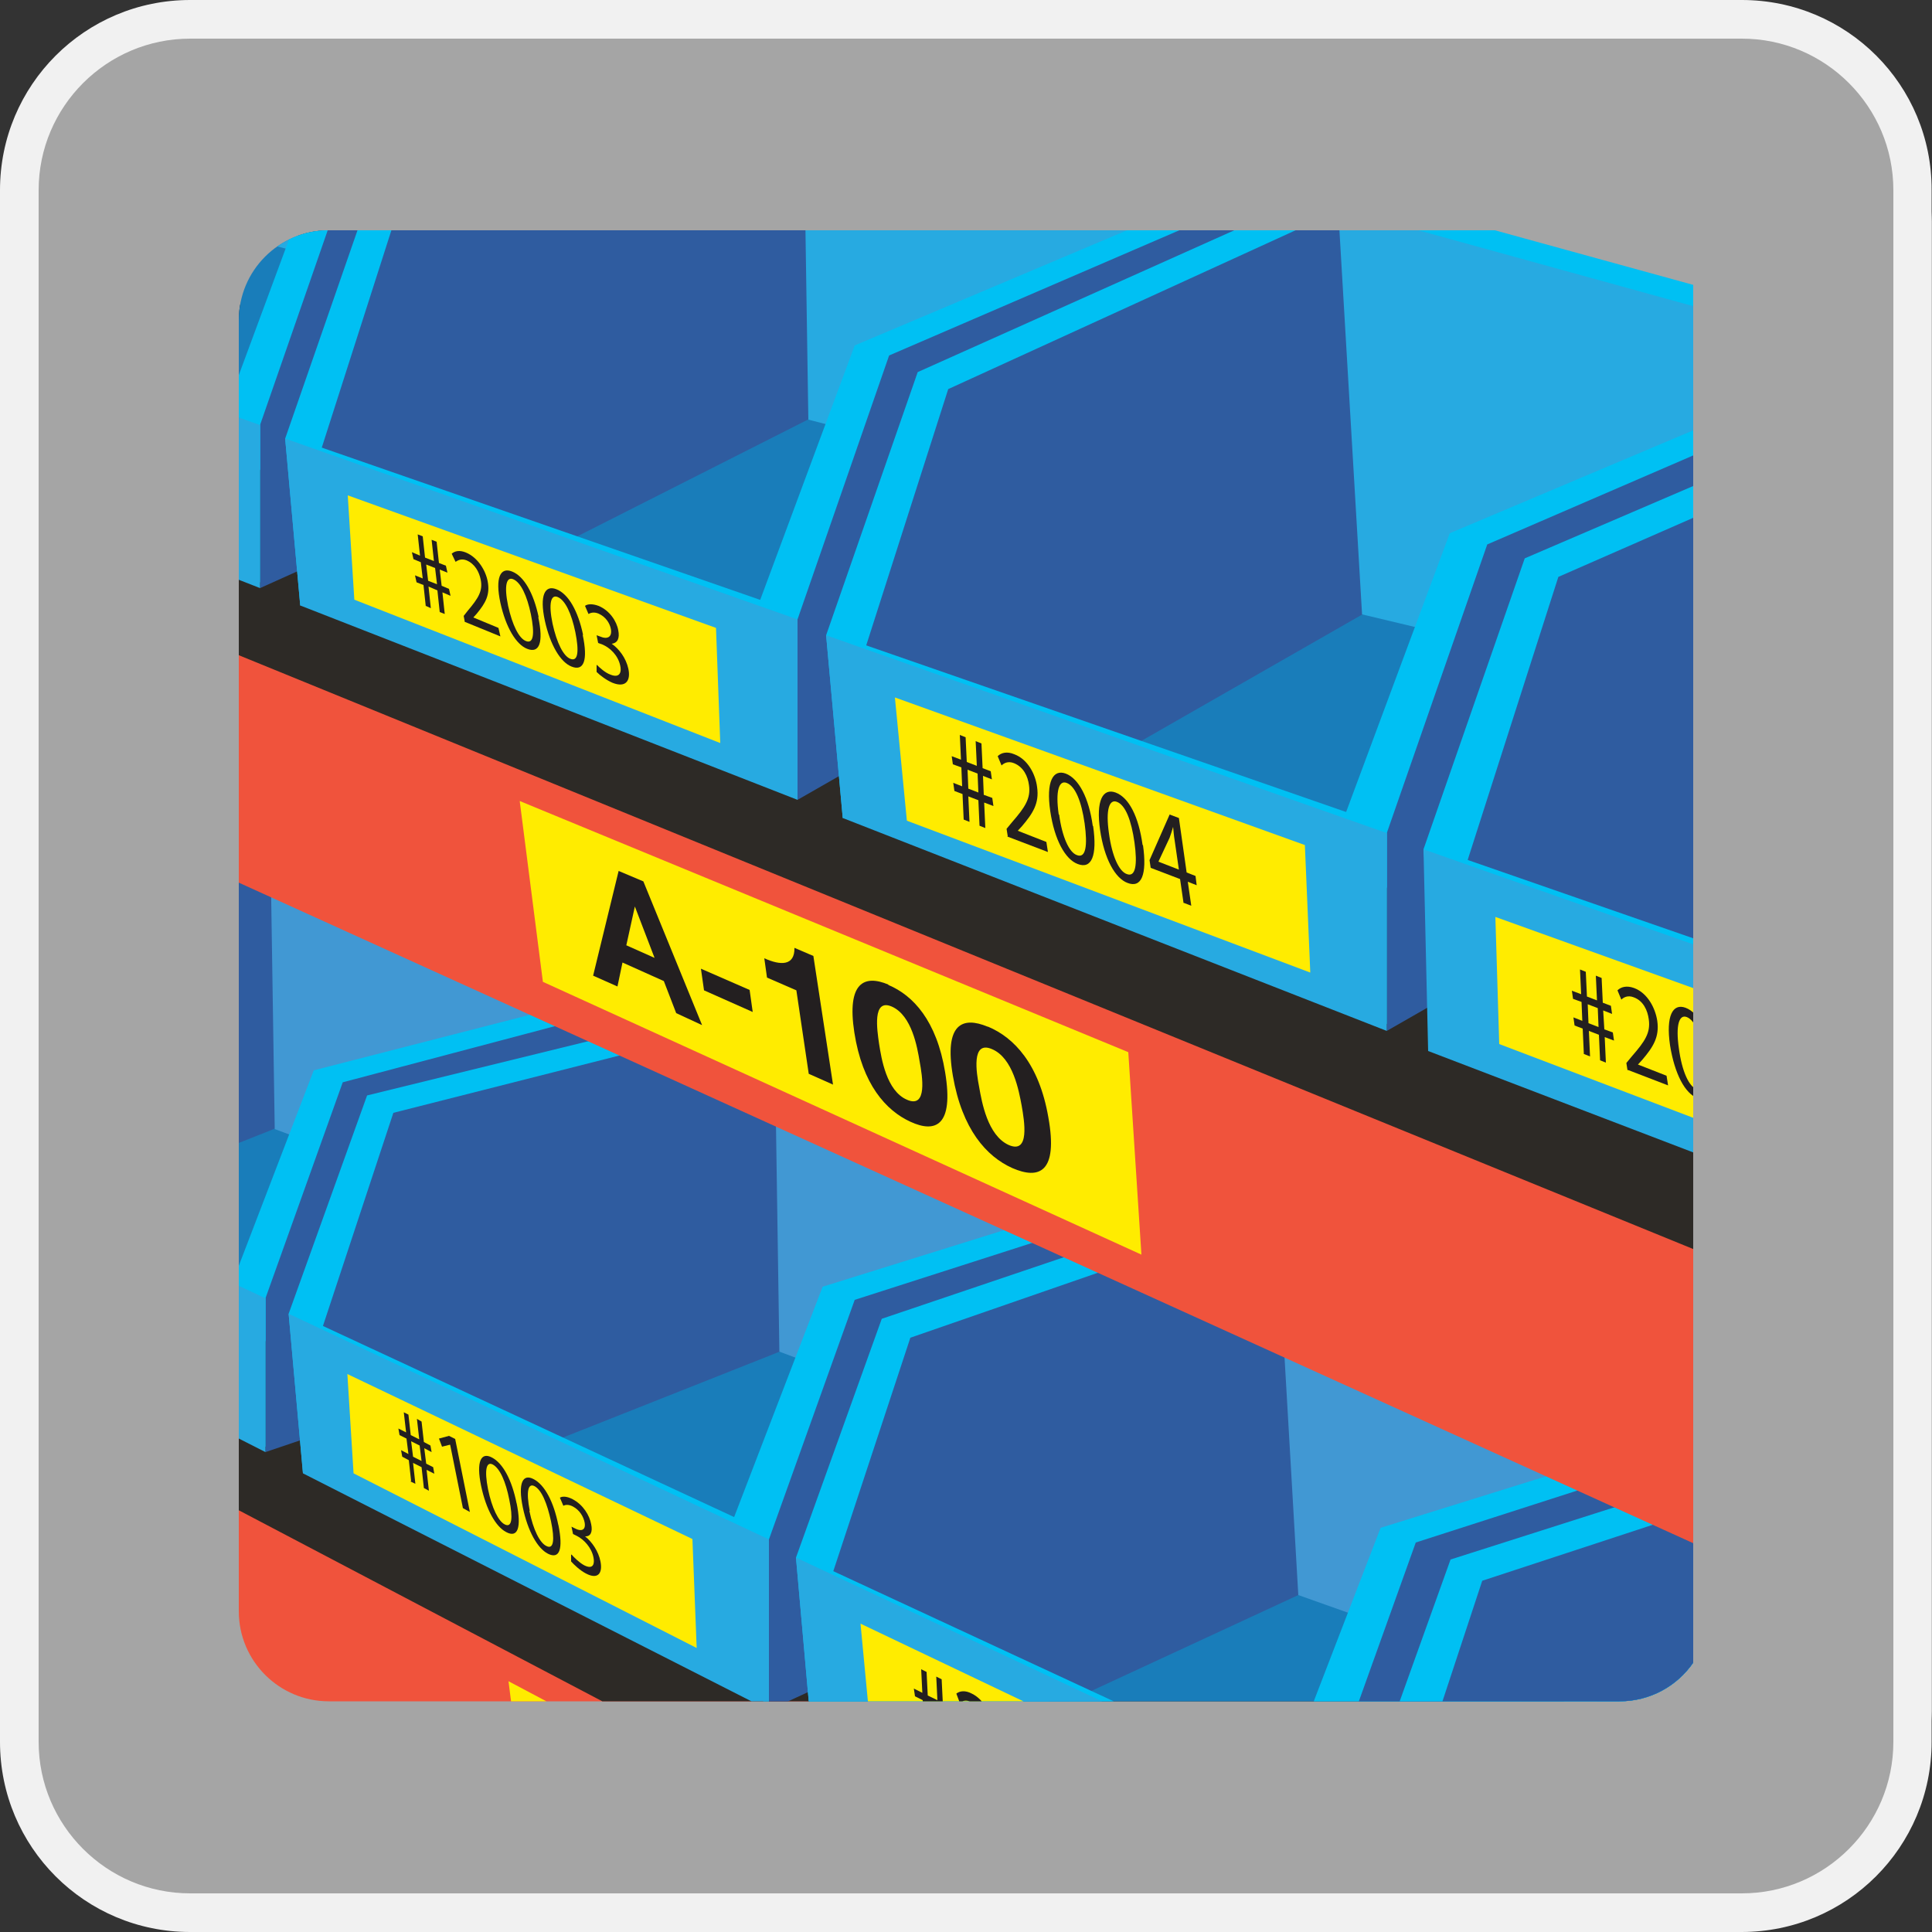 <?xml version="1.0" encoding="UTF-8"?>
<svg id="Layer_1" xmlns="http://www.w3.org/2000/svg" xmlns:xlink="http://www.w3.org/1999/xlink" viewBox="0 0 50 50"><rect x="0" y="0" width="50" height="50" fill="#333333" stroke="none"/><defs><style>.cls-1,.cls-2,.cls-3,.cls-4{fill:none;}.cls-2{opacity:.6;}.cls-3{clip-path:url(#clippath-1);}.cls-5{fill:#00c0f3;}.cls-6{fill:#f0533c;}.cls-7{fill:#ffec00;}.cls-8{fill:#f1f1f1;}.cls-9{fill:#2f5ca0;}.cls-10{fill:#231f20;}.cls-11{fill:#4198d3;}.cls-12{fill:#197dba;}.cls-13{fill:#27aae1;}.cls-14{fill:#2d2a26;}.cls-4{clip-path:url(#clippath);}</style><clipPath id="clippath"><rect class="cls-1" x="0" y="0" width="50" height="50"/></clipPath><clipPath id="clippath-1"><path class="cls-1" d="m8.51,5.96c-1.29,0-2.33,1.04-2.33,2.33v33.41c0,1.29,1.05,2.33,2.33,2.33h33.4c.79,0,1.49-.39,1.91-1V6.96c-.42-.6-1.12-1-1.91-1H8.51Z"/></clipPath></defs><g class="cls-2"><g class="cls-4"><path class="cls-8" d="m43.92,50H6.08C2.72,50,0,47.28,0,43.92V6.08C0,2.72,2.72,0,6.08,0h37.85c3.36,0,6.08,2.72,6.08,6.08v37.85c0,3.36-2.72,6.08-6.08,6.08"/></g></g><g class="cls-3"><polygon class="cls-6" points="3.97 34.76 1.51 36.62 2.22 42.37 42.2 65.24 45.01 59.23 45.01 54.21 3.97 34.76"/><polygon class="cls-14" points="1.05 36.39 43.37 58.63 47.49 48.1 10.22 26.43 1.05 36.39"/><polygon class="cls-12" points="-1 31.44 6.04 34.66 11.16 31.47 9.57 27.41 5.22 26.92 -.34 29.99 -1 31.44"/><polygon class="cls-5" points="-2.52 23.24 -4.35 28.33 -4.02 32.05 .76 31.59 7.59 29.02 7.59 21.23 6.9 20.92 -2.52 23.24"/><polygon class="cls-9" points="-1.91 23.64 -3.57 28.69 -3.35 31.09 .76 31.73 7.59 29.02 7.59 21.23 -1.91 23.64"/><polygon class="cls-11" points="7.53 21.3 6.99 21.38 7.11 29.22 16.37 32.68 18.39 25.83 18.39 25.3 7.53 21.3"/><polygon class="cls-5" points="6.01 33.2 8.12 27.7 18.4 25.06 19.15 25.29 16.56 32.75 7.34 35.53 6.01 33.2"/><polygon class="cls-9" points="19.15 25.29 8.87 28.01 6.87 33.6 6.87 37.58 19.15 33.42 19.15 25.29"/><polygon class="cls-5" points="6.33 21.12 6.9 20.93 19.15 25.29 18.5 25.39 18.03 25.34 6.33 21.12"/><polygon class="cls-5" points="6.87 33.46 -4.26 28.29 -4.01 31.91 6.87 37.44 6.87 33.46"/><polygon class="cls-13" points="6.87 33.6 -4.35 28.33 -4.01 32.05 6.87 37.58 6.87 33.6"/><polygon class="cls-12" points="11.18 37.45 18.98 41.01 24.66 37.48 22.89 32.98 18.07 32.43 11.91 35.84 11.18 37.45"/><polygon class="cls-5" points="9.5 28.35 7.47 34 7.84 38.12 13.14 37.61 20.71 34.77 20.71 26.13 19.94 25.79 9.5 28.35"/><polygon class="cls-9" points="10.18 28.8 8.33 34.4 8.58 37.06 13.14 37.77 20.71 34.77 20.71 26.13 10.18 28.8"/><polygon class="cls-11" points="20.63 26.21 20.04 26.3 20.17 34.98 30.44 38.82 31.19 31.06 31.19 30.46 20.63 26.21"/><polygon class="cls-5" points="18.95 39.39 21.29 33.3 31.2 30.21 32.03 30.46 30.65 38.9 20.43 41.98 18.95 39.39"/><polygon class="cls-9" points="32.03 30.46 22.12 33.64 19.9 39.84 19.9 44.26 31.78 38.76 32.03 30.46"/><polygon class="cls-5" points="19.31 26.01 19.94 25.79 32.03 30.46 31.31 30.57 30.79 30.52 19.31 26.01"/><polygon class="cls-5" points="19.9 39.68 7.57 33.95 7.84 37.97 19.9 44.1 19.9 39.68"/><polygon class="cls-13" points="19.9 39.84 7.47 34 7.84 38.13 19.9 44.26 19.9 39.84"/><polygon class="cls-7" points="8.99 35.56 9.15 38.13 18.03 42.65 17.92 39.83 8.99 35.56"/><polygon class="cls-12" points="24.66 44.08 33.2 47.99 39.42 44.12 37.48 39.2 32.2 38.6 25.46 42.32 24.66 44.08"/><polygon class="cls-5" points="22.82 34.13 20.6 40.31 21 44.82 26.8 44.26 33.52 39.8 33.75 31.09 32.91 30.72 22.82 34.13"/><polygon class="cls-9" points="23.56 34.62 21.54 40.74 21.81 43.66 26.8 44.43 33.6 41.28 33.75 31.09 23.56 34.62"/><polygon class="cls-11" points="33.67 31.18 33.02 31.27 33.6 41.28 45.74 45.59 46.56 37.09 46.56 36.44 33.67 31.18"/><polygon class="cls-5" points="33.16 46.21 35.73 39.54 46.58 36.16 47.49 36.43 45.97 45.67 34.78 49.04 33.16 46.21"/><polygon class="cls-9" points="47.49 36.43 36.64 39.92 34.21 46.7 34.21 51.53 47.2 45.51 47.49 36.43"/><polygon class="cls-5" points="32.22 30.96 32.91 30.72 47.49 36.43 46.7 36.56 44.79 35.89 32.22 30.96"/><polygon class="cls-5" points="34.21 46.53 20.7 40.26 21 44.65 34.21 51.36 34.21 46.53"/><polygon class="cls-13" points="34.21 46.7 20.6 40.31 21 44.82 34.21 51.53 34.21 46.7"/><polygon class="cls-7" points="22.27 42.02 22.56 45.07 32.34 49.9 32.21 46.76 22.27 42.02"/><polygon class="cls-5" points="37.54 40.36 35.09 47.19 35.53 52.18 41.94 51.56 51.1 48.12 49.42 37.28 48.49 36.87 37.54 40.36"/><polygon class="cls-9" points="38.36 40.91 36.13 47.67 36.43 50.89 41.94 51.75 51.1 48.12 49.42 37.28 38.36 40.91"/><polygon class="cls-7" points="13.16 43.51 13.73 48 28.24 56.32 27.93 51.34 13.16 43.51"/><path class="cls-10" d="m10.91,37.81l-.05-.4-.22-.11.05.4.22.11Zm-.27.52l-.06-.54-.17-.09-.03-.17.19.1-.05-.4-.18-.09-.03-.17.2.1-.06-.52.12.06.06.53.22.11-.06-.53.12.07.06.53.17.09.03.17-.19-.1.05.4.18.09.03.17-.2-.1.06.54-.13-.07-.06-.54-.22-.11.06.54-.13-.06Z"/><polygon class="cls-10" points="11.65 37.39 11.64 37.39 11.44 37.44 11.36 37.23 11.62 37.16 11.78 37.24 12.16 39.13 11.98 39.03 11.65 37.39"/><path class="cls-10" d="m12.63,38.54c.1.49.27.83.43.91.19.1.22-.16.12-.64-.09-.46-.24-.81-.43-.91-.16-.08-.22.13-.12.64m.74.36c.13.64.03.91-.27.75-.27-.14-.52-.58-.65-1.2-.13-.63,0-.88.28-.73.29.15.52.59.64,1.19"/><path class="cls-10" d="m13.7,39.1c.1.49.27.83.44.91.19.1.22-.16.12-.64-.1-.46-.24-.81-.43-.91-.16-.08-.22.13-.12.64m.74.36c.13.64.03.9-.27.75-.27-.14-.52-.58-.65-1.2-.13-.63,0-.88.28-.73.29.15.52.59.64,1.19"/><path class="cls-10" d="m14.79,40.23c.06.07.2.21.33.28.24.12.27-.05.24-.2-.05-.26-.25-.47-.43-.56l-.1-.05-.04-.19.1.05c.13.07.28.06.24-.16-.03-.15-.13-.32-.3-.41-.11-.06-.2-.05-.25-.02l-.09-.21c.06-.04.18-.04.33.04.27.14.44.42.48.65.04.19-.01.32-.16.31h0c.18.14.35.39.4.65.06.3-.06.48-.38.31-.15-.08-.3-.22-.38-.31v-.17Z"/><path class="cls-10" d="m24.28,44.66l-.02-.46-.24-.12.02.47.25.12Zm-.35.62l-.03-.63-.19-.1-.03-.2.22.11-.02-.46-.2-.1-.03-.2.22.11-.03-.61.14.07.03.61.25.12-.03-.61.14.07.03.61.19.1.03.2-.22-.11.02.46.2.1.03.2-.22-.11.03.63-.14-.07-.03-.63-.25-.12.03.63-.14-.07Z"/><path class="cls-10" d="m24.99,45.81l-.03-.18.13-.14c.32-.34.46-.53.41-.86-.03-.22-.13-.46-.36-.58-.14-.07-.24-.03-.3.02l-.09-.24c.09-.07.23-.09.4,0,.33.16.51.56.56.87.05.4-.1.63-.37.91l-.1.1h0s.69.35.69.35l.03.25-.98-.49Z"/><path class="cls-10" d="m26.23,45.42c.08.57.25.95.44,1.04.21.11.26-.2.19-.75-.07-.54-.22-.94-.43-1.04-.18-.09-.27.16-.19.75m.83.38c.1.74-.03,1.06-.37.89-.3-.15-.56-.65-.66-1.37-.1-.73.06-1.03.38-.87.32.16.56.66.66,1.36"/><polygon class="cls-6" points="3.64 12.58 1.01 14.84 1.77 20.84 44.42 40.21 47.42 33.52 47.42 28.21 3.64 12.58"/><polygon class="cls-14" points=".53 14.65 45.67 33.08 50.06 21.44 10.32 3 .53 14.65"/><polygon class="cls-12" points="-1.66 9.66 5.85 12.22 11.32 8.23 9.61 4.13 4.98 4.13 -.95 8.05 -1.66 9.66"/><polygon class="cls-5" points="-3.28 1.17 -5.23 6.78 -4.87 10.68 .22 9.61 7.51 6.07 7.51 -2.18 6.77 -2.42 -3.28 1.17"/><polygon class="cls-9" points="-2.62 1.52 -4.4 7.06 -4.16 9.58 .22 9.76 7.51 6.07 7.51 -2.18 -2.62 1.52"/><polygon class="cls-13" points="7.44 -2.1 6.86 -1.95 6.99 6.33 16.87 8.88 19.02 1.39 19.02 .82 7.44 -2.1"/><polygon class="cls-5" points="5.82 10.68 8.07 4.6 19.04 .57 19.84 .72 17.08 8.93 7.24 12.99 5.82 10.68"/><polygon class="cls-9" points="19.84 .72 8.87 4.84 6.73 11 6.73 15.22 19.84 9.32 19.84 .72"/><polygon class="cls-5" points="6.73 10.85 -5.14 6.72 -4.87 10.53 6.73 15.07 6.73 10.85"/><polygon class="cls-13" points="6.73 11 -5.23 6.78 -4.87 10.68 6.73 15.22 6.73 11"/><polygon class="cls-12" points="11.34 14.55 19.66 17.38 25.72 12.96 23.83 8.41 18.69 8.41 12.12 12.76 11.34 14.55"/><polygon class="cls-5" points="9.54 5.13 7.38 11.35 7.77 15.67 13.42 14.49 21.5 10.56 21.5 1.42 20.68 1.16 9.54 5.13"/><polygon class="cls-9" points="10.27 5.52 8.3 11.67 8.56 14.46 13.42 14.65 21.5 10.56 21.5 1.42 10.27 5.52"/><polygon class="cls-13" points="21.42 1.51 20.78 1.68 20.92 10.86 31.88 13.68 32.68 5.38 32.68 4.75 21.42 1.51"/><polygon class="cls-5" points="19.62 15.67 22.12 8.94 32.69 4.47 33.58 4.64 32.1 13.73 21.2 18.23 19.62 15.67"/><polygon class="cls-9" points="33.58 4.64 23.01 9.2 20.64 16.03 20.64 20.7 33.31 13.45 33.58 4.64"/><polygon class="cls-5" points="20.64 15.86 7.48 11.29 7.77 15.51 20.64 20.54 20.64 15.86"/><polygon class="cls-13" points="20.64 16.03 7.38 11.35 7.77 15.67 20.64 20.7 20.64 16.03"/><polygon class="cls-7" points="9 12.82 9.17 15.52 18.64 19.23 18.53 16.25 9 12.82"/><polygon class="cls-12" points="25.71 19.94 34.82 23.04 41.46 18.2 39.39 13.23 33.76 13.23 26.57 17.99 25.71 19.94"/><polygon class="cls-5" points="23.75 9.63 21.38 16.44 21.81 21.17 27.99 19.88 35.16 14.34 35.41 5.1 34.51 4.81 23.75 9.63"/><polygon class="cls-9" points="24.54 10.07 22.39 16.79 22.67 19.84 27.99 20.06 35.26 15.9 35.41 5.1 24.54 10.07"/><polygon class="cls-13" points="35.32 5.2 34.63 5.38 35.25 15.9 48.2 18.99 49.07 9.9 49.07 9.21 35.32 5.2"/><polygon class="cls-5" points="34.78 21.17 37.52 13.8 49.09 8.91 50.06 9.09 48.45 19.05 36.51 23.98 34.78 21.17"/><polygon class="cls-9" points="50.06 9.09 38.49 14.09 35.89 21.56 35.89 26.68 49.76 18.74 50.06 9.09"/><polygon class="cls-5" points="33.77 5.15 34.51 4.81 50.06 9.09 49.22 9.32 47.18 8.85 33.77 5.15"/><polygon class="cls-5" points="35.89 21.38 21.49 16.38 21.81 20.99 35.89 26.5 35.89 21.38"/><polygon class="cls-13" points="35.89 21.56 21.38 16.44 21.81 21.17 35.89 26.68 35.89 21.56"/><polygon class="cls-7" points="23.16 18.05 23.47 21.24 33.91 25.17 33.77 21.87 23.16 18.05"/><polygon class="cls-12" points="41.62 25.85 51.69 29.27 59.02 23.92 56.74 18.42 50.52 18.42 42.57 23.68 41.62 25.85"/><polygon class="cls-5" points="39.46 14.45 36.84 21.98 37.31 27.2 44.14 25.77 53.91 21.03 52.13 9.76 51.13 9.44 39.46 14.45"/><polygon class="cls-9" points="40.33 14.93 37.95 22.36 38.27 25.73 44.14 25.97 53.91 21.03 52.13 9.76 40.33 14.93"/><polygon class="cls-5" points="52.88 27.43 36.96 21.9 37.31 27 52.88 33.09 52.88 27.43"/><polygon class="cls-13" points="52.88 27.63 36.84 21.98 36.96 27.2 52.88 33.29 52.88 27.63"/><polygon class="cls-7" points="38.7 23.73 38.8 27.02 50.32 31.4 50.32 27.91 38.7 23.73"/><polygon class="cls-7" points="13.45 20.73 14.05 25.41 29.54 32.47 29.2 27.23 13.45 20.73"/><path class="cls-10" d="m16.2,24.46l.74.33-.51-1.33h0s-.22,1-.22,1Zm-.19-1.92l.64.27,1.52,3.72-.67-.31-.32-.83-1.07-.48-.13.62-.63-.28.66-2.71Z"/><polygon class="cls-10" points="18.14 25.07 19.4 25.62 19.48 26.19 18.22 25.63 18.14 25.07"/><path class="cls-10" d="m21.56,28.07l-.63-.28-.32-2.16-.76-.33-.07-.5c.42.19.79.2.78-.27l.49.21.51,3.34Z"/><path class="cls-10" d="m23.47,28.46c.54.24.4-.61.33-.99-.06-.36-.2-1.19-.72-1.42-.51-.22-.38.61-.33.96.06.38.19,1.22.72,1.45m-.48-2.97c.64.27,1.25.92,1.47,2.26.23,1.39-.25,1.58-.9,1.28-.63-.29-1.24-.96-1.45-2.31-.2-1.3.26-1.5.88-1.24"/><path class="cls-10" d="m26.1,29.63c.56.25.41-.62.34-1.02-.07-.37-.22-1.23-.77-1.46-.54-.23-.4.62-.33.98.07.4.22,1.25.76,1.5m-.53-3.06c.67.28,1.32.96,1.56,2.34.26,1.44-.24,1.62-.93,1.32-.67-.3-1.3-1-1.54-2.39-.23-1.35.25-1.54.9-1.27"/><path class="cls-10" d="m11.31,15.12l-.05-.42-.23-.09.05.42.23.09Zm-.29.58l-.06-.56-.18-.07-.04-.18.2.08-.05-.42-.19-.08-.04-.18.21.09-.06-.55.13.05.06.55.23.09-.06-.55.13.05.06.55.18.07.04.18-.2-.08.05.42.19.08.04.18-.21-.09.06.56-.13-.05-.06-.56-.23-.1.06.56-.13-.06Z"/><path class="cls-10" d="m12.03,16.1l-.03-.16.11-.14c.27-.32.39-.51.33-.8-.04-.2-.15-.41-.37-.5-.13-.05-.22,0-.28.04l-.1-.21c.08-.07.2-.1.37-.03.31.13.51.47.56.74.07.36-.06.57-.28.84l-.09.1h0s.65.27.65.27l.05.22-.93-.38Z"/><path class="cls-10" d="m13.15,15.68c.11.5.28.84.46.91.2.08.23-.19.13-.69-.1-.48-.26-.83-.46-.91-.17-.07-.24.16-.13.69m.78.29c.14.66.03.95-.29.82-.28-.11-.55-.55-.69-1.19-.14-.65,0-.93.3-.81.31.12.56.56.69,1.18"/><path class="cls-10" d="m14.3,16.14c.11.5.28.84.46.91.2.08.23-.19.13-.69-.1-.48-.26-.83-.46-.91-.17-.07-.24.16-.13.69m.78.29c.14.66.03.95-.29.82-.28-.11-.55-.55-.69-1.19-.14-.65,0-.93.3-.81.31.12.56.56.69,1.18"/><path class="cls-10" d="m15.45,17.21c.07.07.21.2.35.25.25.1.29-.08.25-.24-.06-.27-.27-.46-.46-.54l-.11-.04-.04-.2.11.04c.14.06.3.03.26-.2-.03-.16-.14-.32-.32-.4-.12-.05-.21-.02-.26.01l-.09-.21c.06-.05.19-.06.35,0,.29.12.47.4.51.63.04.2-.01.33-.17.35h0c.19.13.37.37.43.64.07.31-.06.51-.41.37-.16-.07-.32-.19-.41-.28v-.18Z"/><path class="cls-10" d="m25.32,20.51l-.02-.49-.26-.1.02.49.26.1Zm-.38.7l-.03-.66-.21-.08-.03-.21.23.09-.02-.49-.22-.08-.03-.21.24.09-.03-.64.15.06.03.64.26.1-.03-.64.15.06.03.64.21.08.03.21-.23-.09.02.49.22.08.03.21-.24-.09.03.66-.15-.06-.03-.66-.26-.1.03.66-.15-.06Z"/><path class="cls-10" d="m26.08,21.64l-.03-.19.14-.17c.34-.39.49-.62.44-.96-.03-.23-.14-.47-.39-.57-.15-.06-.26,0-.32.06l-.1-.24c.09-.09.24-.13.43-.05.35.13.55.52.59.85.06.42-.11.68-.39,1.01l-.11.12h0s.74.29.74.29l.04.26-1.05-.4Z"/><path class="cls-10" d="m27.41,21.08c.08.59.26.98.46,1.05.23.09.28-.24.2-.82-.08-.56-.24-.97-.47-1.05-.19-.07-.29.2-.2.82m.89.3c.11.77-.04,1.12-.4.98-.32-.12-.6-.62-.71-1.37-.11-.76.07-1.09.4-.97.34.13.6.63.7,1.35"/><path class="cls-10" d="m28.7,21.57c.08.59.26.98.46,1.05.23.09.28-.24.2-.82-.08-.56-.23-.97-.46-1.05-.19-.07-.29.2-.2.82m.88.3c.11.77-.04,1.12-.4.98-.32-.12-.6-.62-.71-1.37-.11-.76.07-1.09.4-.97.35.13.6.63.7,1.36"/><path class="cls-10" d="m30.51,22.51l-.11-.76c-.02-.12-.03-.24-.04-.35h0c-.03.11-.06.19-.09.28l-.29.62h0s.54.21.54.21Zm.12.86l-.09-.62-.76-.29-.03-.2.52-1.18.24.09.2,1.41.23.09.03.24-.23-.09.09.62-.21-.08Z"/><path class="cls-10" d="m41.37,26.58l-.02-.49-.26-.1.02.49.26.1Zm-.38.7l-.03-.66-.21-.08-.03-.21.23.09-.02-.49-.22-.08-.03-.21.24.09-.03-.64.15.06.03.64.26.1-.03-.64.15.06.03.64.21.08.03.21-.23-.09.03.49.22.08.03.21-.24-.09.03.66-.15-.06-.03-.66-.26-.1.03.66-.15-.06Z"/><path class="cls-10" d="m42.12,27.7l-.03-.19.14-.17c.34-.39.49-.61.44-.96-.03-.23-.14-.48-.39-.57-.15-.06-.26,0-.32.06l-.1-.24c.09-.09.24-.13.43-.06.35.13.55.52.6.85.06.42-.11.68-.39,1.01l-.11.12h0s.74.29.74.29l.04.25-1.04-.4Z"/><path class="cls-10" d="m43.45,27.14c.08.59.26.98.46,1.05.23.09.28-.24.2-.82-.08-.56-.24-.97-.46-1.05-.19-.07-.29.2-.2.82m.88.3c.11.77-.04,1.12-.4.98-.32-.12-.59-.62-.71-1.37-.11-.76.07-1.09.4-.97.35.13.6.63.71,1.35"/></g><path class="cls-8" d="m45.08,1c2.16,0,3.92,1.76,3.92,3.92v40.16c0,2.16-1.76,3.92-3.92,3.92H4.92c-2.16,0-3.92-1.76-3.92-3.92V4.92c0-2.16,1.76-3.92,3.92-3.92h40.15M45.08,0H4.92C2.2,0,0,2.2,0,4.92v40.16C0,47.8,2.2,50,4.92,50h40.15c2.72,0,4.92-2.2,4.92-4.92V4.92C50,2.2,47.8,0,45.08,0h0Z"/></svg>
